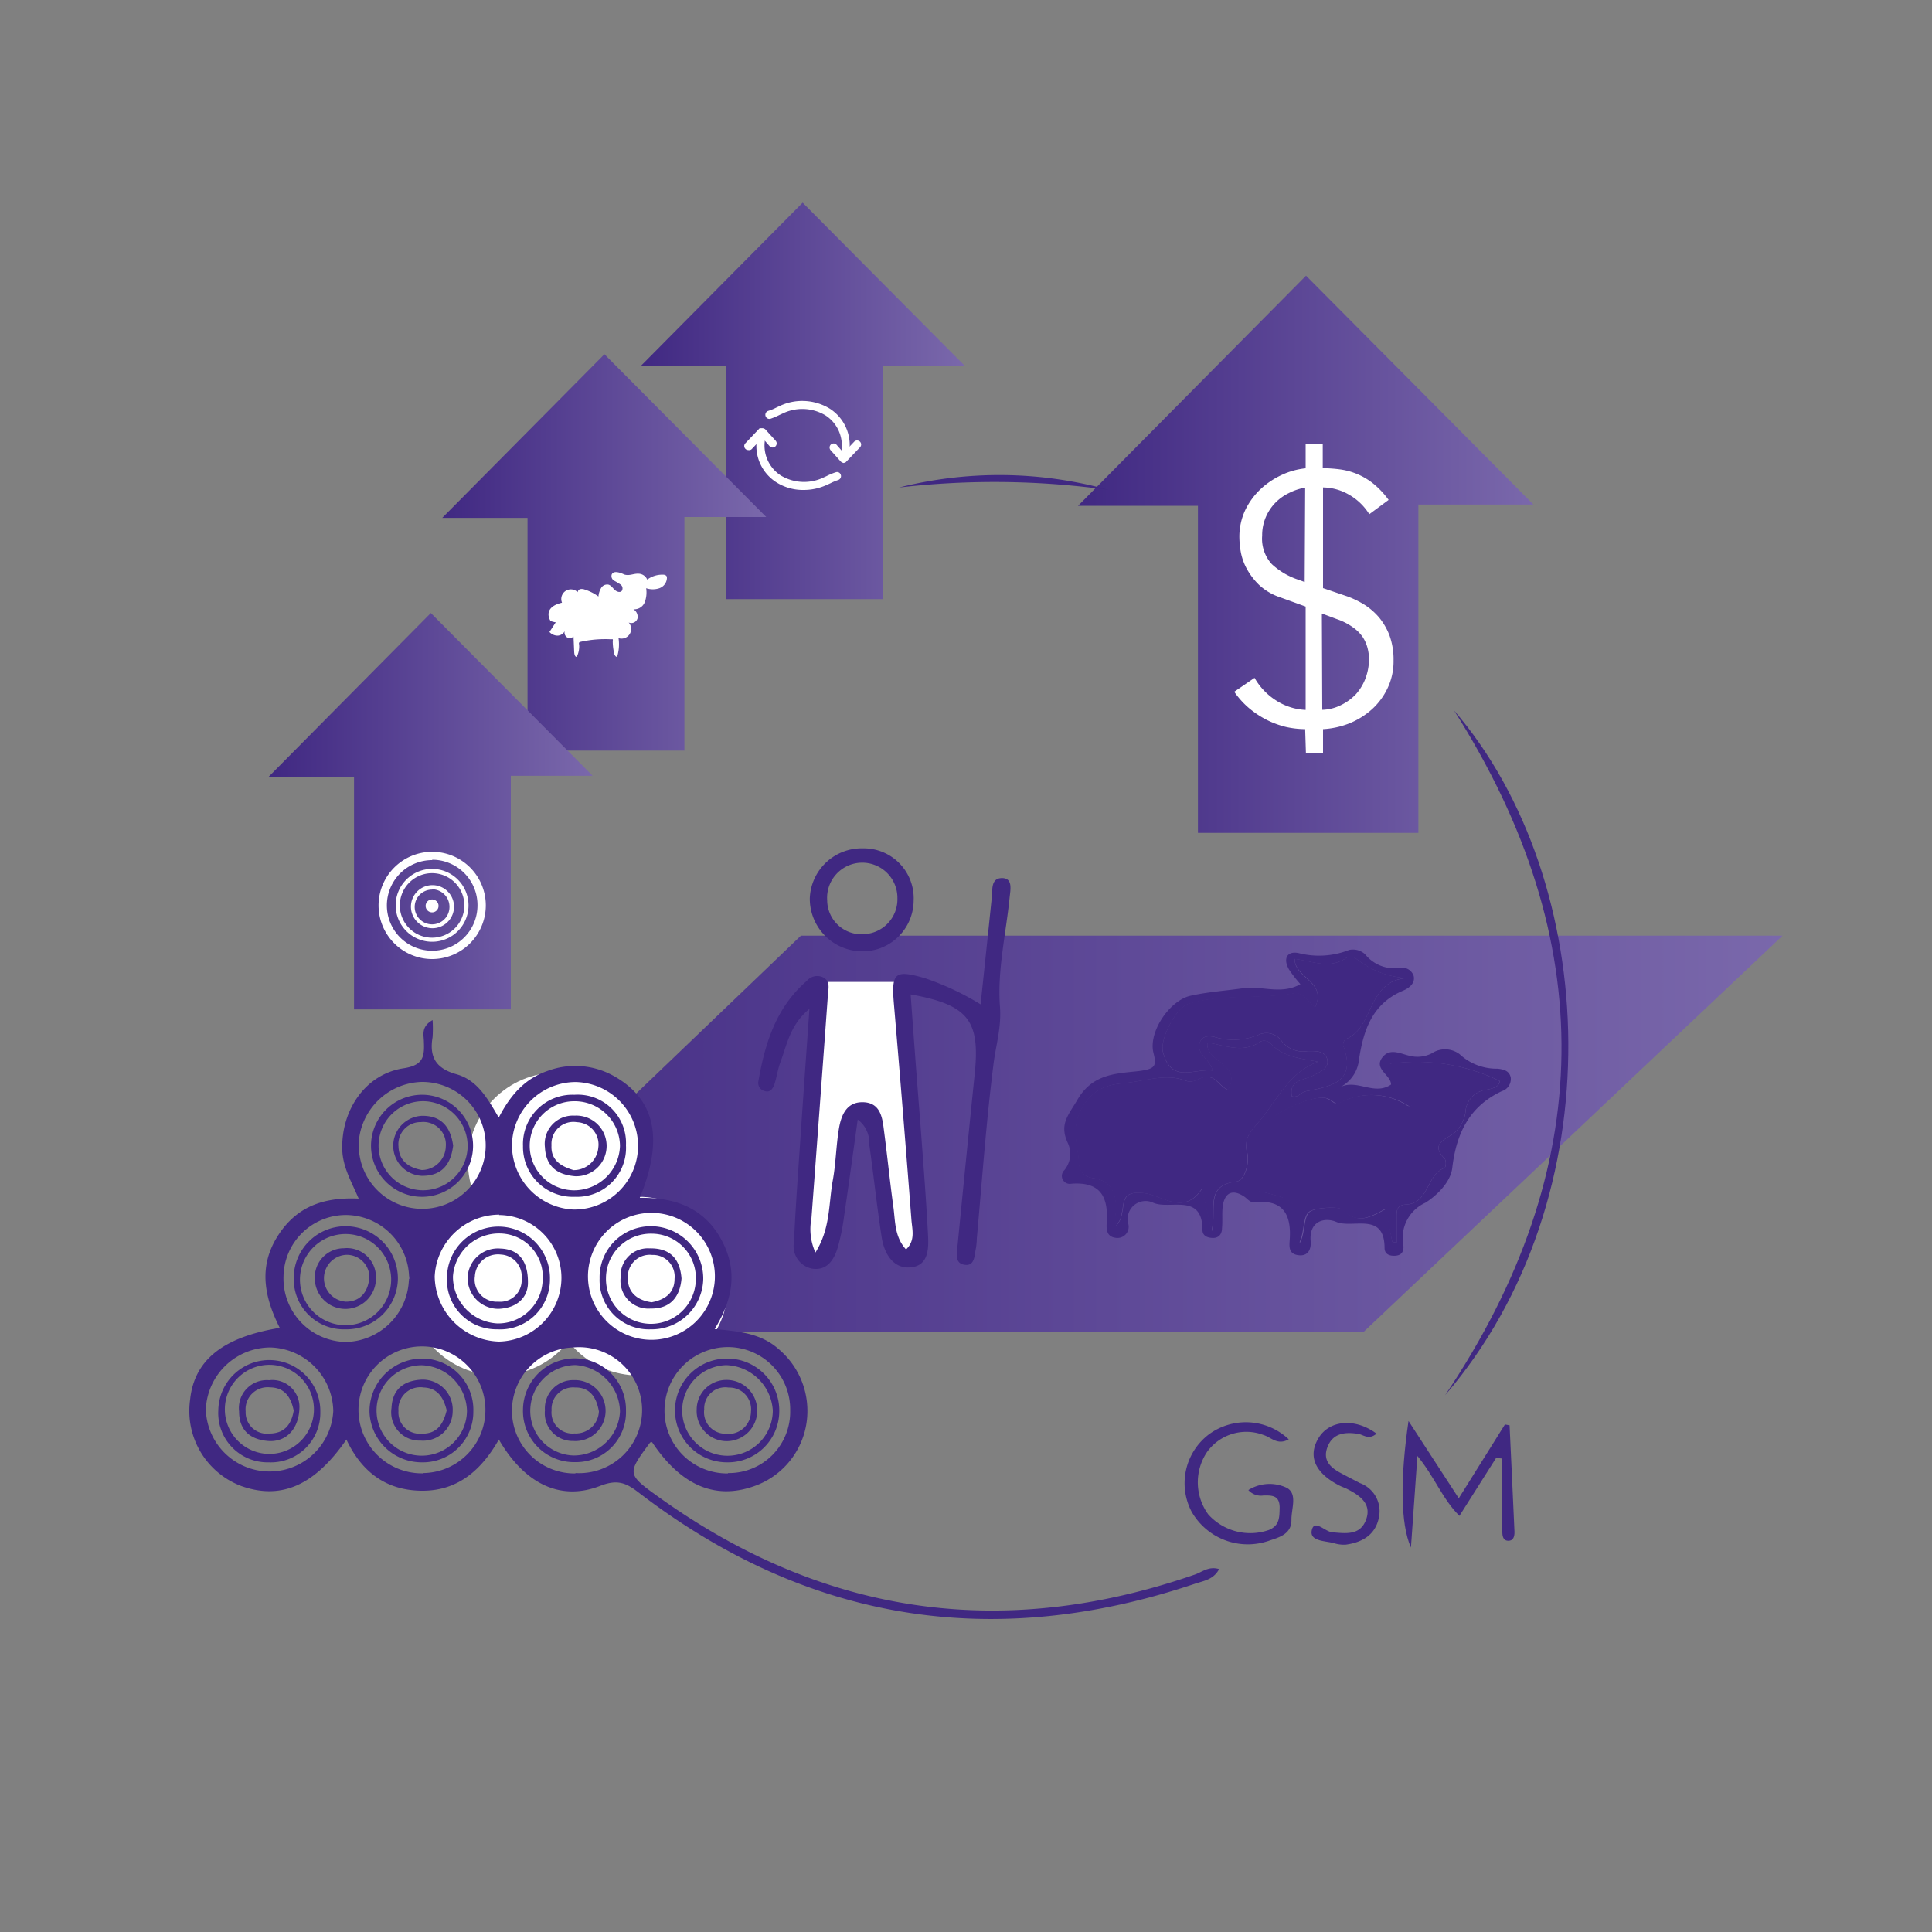 <svg id="Capa_1" data-name="Capa 1" xmlns="http://www.w3.org/2000/svg" xmlns:xlink="http://www.w3.org/1999/xlink" viewBox="0 0 200 200"><rect x="0" y="0" width="200" height="200" fill="#808080" stroke="none"/><defs><style>.cls-1{fill:url(#Degradado_sin_nombre_9);}.cls-2{fill:url(#Degradado_sin_nombre_9-2);}.cls-3{fill:url(#Degradado_sin_nombre_9-3);}.cls-4{fill:url(#Degradado_sin_nombre_9-4);}.cls-5{fill:#fff;}.cls-6{fill:url(#Degradado_sin_nombre_9-5);}.cls-7{fill:#402882;}</style><linearGradient id="Degradado_sin_nombre_9" x1="111.6" y1="57.38" x2="158.74" y2="57.38" gradientUnits="userSpaceOnUse"><stop offset="0" stop-color="#402882"/><stop offset="1" stop-color="#7a68ab"/></linearGradient><linearGradient id="Degradado_sin_nombre_9-2" x1="66.3" y1="41.5" x2="99.84" y2="41.5" xlink:href="#Degradado_sin_nombre_9"/><linearGradient id="Degradado_sin_nombre_9-3" x1="45.79" y1="57.18" x2="79.32" y2="57.18" xlink:href="#Degradado_sin_nombre_9"/><linearGradient id="Degradado_sin_nombre_9-4" x1="27.82" y1="83.98" x2="61.35" y2="83.98" xlink:href="#Degradado_sin_nombre_9"/><linearGradient id="Degradado_sin_nombre_9-5" x1="40.12" y1="117.36" x2="184.53" y2="117.36" xlink:href="#Degradado_sin_nombre_9"/></defs><title>ICONOS-1</title><polygon class="cls-1" points="135.2 28.54 111.6 52.36 124.01 52.36 124.01 86.22 146.83 86.22 146.83 52.23 158.74 52.23 135.2 28.54"/><polygon class="cls-2" points="83.09 20.98 66.3 37.92 75.13 37.92 75.13 62.02 91.36 62.02 91.36 37.84 99.84 37.84 83.09 20.98"/><polygon class="cls-3" points="62.57 36.67 45.78 53.61 54.61 53.61 54.61 77.7 70.85 77.7 70.85 53.52 79.32 53.52 62.57 36.67"/><polygon class="cls-4" points="44.6 63.46 27.82 80.4 36.65 80.4 36.65 104.49 52.88 104.49 52.88 80.31 61.35 80.31 44.6 63.46"/><path class="cls-5" d="M135.11,75.48a9.5,9.5,0,0,1-2-.23,9.36,9.36,0,0,1-2-.74,9.72,9.72,0,0,1-1.83-1.22,8.7,8.7,0,0,1-1.51-1.68l2.1-1.44a6.71,6.71,0,0,0,2.29,2.38,6.11,6.11,0,0,0,3,.94V62.79l-2.62-.95a6,6,0,0,1-2.2-1.29,7.08,7.08,0,0,1-1.29-1.7,5.94,5.94,0,0,1-.61-1.74,9.48,9.48,0,0,1-.14-1.47,6.48,6.48,0,0,1,.6-2.82,7.4,7.4,0,0,1,1.61-2.2,8.35,8.35,0,0,1,2.21-1.47,7.68,7.68,0,0,1,2.44-.67V46h1.77v2.47a14.23,14.23,0,0,1,1.84.13,7,7,0,0,1,3.45,1.51,9,9,0,0,1,1.53,1.64l-2,1.48a5.94,5.94,0,0,0-2.15-2.05,5.47,5.47,0,0,0-2.64-.72V60.88l2.58.88a9.73,9.73,0,0,1,1.66.81,6.74,6.74,0,0,1,1.53,1.31,6.65,6.65,0,0,1,1.11,1.9,7.29,7.29,0,0,1,.42,2.59,6.44,6.44,0,0,1-.61,2.85,6.94,6.94,0,0,1-1.62,2.2,8,8,0,0,1-2.34,1.46,8.69,8.69,0,0,1-2.73.6V78h-1.77Zm0-25a5.83,5.83,0,0,0-1.68.56,5,5,0,0,0-1.4,1,4.86,4.86,0,0,0-1,1.51,4.74,4.74,0,0,0-.37,1.9,3.89,3.89,0,0,0,1,2.95,7.49,7.49,0,0,0,2.77,1.62l.63.23Zm1.77,23A4.6,4.6,0,0,0,138.8,73a5.39,5.39,0,0,0,1.55-1.12,5.24,5.24,0,0,0,1-1.64,5.74,5.74,0,0,0,.37-2,4.72,4.72,0,0,0-.15-1.15,3.81,3.81,0,0,0-.5-1.14,4,4,0,0,0-1-1,6.35,6.35,0,0,0-1.65-.85l-1.58-.59Z"/><polygon class="cls-6" points="82.91 96.86 40.12 137.86 141.18 137.86 184.53 96.86 82.91 96.86"/><path class="cls-5" d="M83.17,50.72a5.15,5.15,0,0,1-2.8-.79,4.47,4.47,0,0,1-2-4.57.42.42,0,0,1,.5-.33.42.42,0,0,1,.32.5,3.69,3.69,0,0,0,1.65,3.7,4.67,4.67,0,0,0,4.24.28l.5-.23a6.16,6.16,0,0,1,.94-.39.4.4,0,0,1,.52.27.42.42,0,0,1-.27.53,6.07,6.07,0,0,0-.83.35c-.18.08-.36.17-.54.24A5.7,5.7,0,0,1,83.17,50.72Z"/><path class="cls-5" d="M77.46,46.59a.4.4,0,0,1-.29-.12.41.41,0,0,1,0-.59l1.47-1.55.29,0a.48.48,0,0,1,.37.2l1,1.1a.42.42,0,0,1-.64.55l-.74-.85-1.1,1.16A.39.39,0,0,1,77.46,46.59Z"/><path class="cls-5" d="M87.51,47.2h-.09a.42.42,0,0,1-.32-.5A3.7,3.7,0,0,0,85.45,43a4.67,4.67,0,0,0-4.24-.28l-.5.23a8,8,0,0,1-.94.4.42.42,0,0,1-.52-.28.42.42,0,0,1,.27-.53,5,5,0,0,0,.83-.34l.54-.25a5.48,5.48,0,0,1,5,.35,4.48,4.48,0,0,1,2,4.58A.42.42,0,0,1,87.51,47.2Z"/><path class="cls-5" d="M87.35,47.93a.55.55,0,0,1-.35-.19l-1-1.12a.42.42,0,0,1,0-.59.42.42,0,0,1,.59,0l.74.85,1.1-1.16a.42.42,0,0,1,.59,0,.41.41,0,0,1,0,.59l-1.48,1.55Z"/><path class="cls-5" d="M58.18,62.39a1,1,0,0,1,.36-1.21,1,1,0,0,1,1.26.12.36.36,0,0,1,.3-.32.92.92,0,0,1,.46.06,4.81,4.81,0,0,1,1.39.71,2.11,2.11,0,0,1,.27-.87.73.73,0,0,1,.77-.36c.27.08.43.34.63.53s.54.33.74.13a.49.49,0,0,0-.12-.67,7,7,0,0,0-.65-.39.55.55,0,0,1-.27-.64c.21-.5,1-.15,1.33,0,.55.15.94-.13,1.49-.09A1,1,0,0,1,67,60a2.6,2.6,0,0,1,1.66-.51.47.47,0,0,1,.32.12.4.4,0,0,1,.06.22,1.17,1.17,0,0,1-.78,1.06,2.14,2.14,0,0,1-1.37,0,2.89,2.89,0,0,1-.15,1.46,1.17,1.17,0,0,1-1.17.72A.92.92,0,0,1,66,64a.67.67,0,0,1-.92.44,1,1,0,0,1-1.05,1.62A4.34,4.34,0,0,1,63.88,68c-.16,0-.26-.19-.3-.35a5.79,5.79,0,0,1-.15-1.31.23.23,0,0,0,0-.16.27.27,0,0,0-.15,0,11.59,11.59,0,0,0-3.17.26.25.25,0,0,0-.16.08.27.27,0,0,0,0,.2A2.38,2.38,0,0,1,59.7,68c-.2,0-.25-.31-.26-.51l-.07-1.6a.57.57,0,0,1-.68.08.59.59,0,0,1-.23-.64.87.87,0,0,1-.75.47,1.14,1.14,0,0,1-.83-.38l.65-1a2.15,2.15,0,0,1-.54-.14S56.05,62.89,58.18,62.39Z"/><path class="cls-5" d="M44.74,99.28a5.55,5.55,0,1,1,5.55-5.55A5.56,5.56,0,0,1,44.74,99.28Zm0-10.24a4.69,4.69,0,1,0,4.69,4.69A4.69,4.69,0,0,0,44.74,89Z"/><path class="cls-5" d="M44.74,97.49a3.77,3.77,0,1,1,3.76-3.76A3.76,3.76,0,0,1,44.74,97.49Zm0-7.1a3.34,3.34,0,1,0,3.33,3.34A3.34,3.34,0,0,0,44.74,90.39Z"/><path class="cls-5" d="M44.73,96.09A2.23,2.23,0,1,1,47,93.86,2.23,2.23,0,0,1,44.73,96.09Zm0-4a1.8,1.8,0,1,0,1.8,1.8A1.81,1.81,0,0,0,44.73,92.06Z"/><circle class="cls-5" cx="44.73" cy="93.78" r="0.67"/><path class="cls-7" d="M143.81,110.12a8.51,8.51,0,0,0,2.23,2.46,1.23,1.23,0,0,1,.21,1.62c-.14.26-.31.39-.59.24a7,7,0,0,0-7.2-.17c-.2.11-.7-.41-1.09-.55-1.39-.47-4.89,1.25-5.92,2.14-1.9,1.65-1.31,3.51-1,5.39.1.56.62,1,.09,1.62s-.33.41.35.58c1.75.44,3.93.79,3.5,3.54a8.87,8.87,0,0,0,.07,1.7c.66-1.13.3-3,1.27-3.37s2.94-.39,3.2-.11c1.61,1.65,3,.7,4.49-.07l.7,3.42.45.07v-2.54c0-.69-.05-1.35,1-1.4,2.37-.12,2.06-3.11,4-3.8a1.15,1.15,0,0,0,0-.92c-1.39-1.4-.3-1.88.79-2.55a3.42,3.42,0,0,0,1.35-2.4,2.43,2.43,0,0,1,2.1-2.2c.56-.11,1.4-.25,1.43-.92A19.7,19.7,0,0,0,143.81,110.12Z"/><path class="cls-7" d="M130.39,116.05c1.84-2.18,3-5,6.05-6.14-1.92-.37-3.67-.51-4.94-1.94a1,1,0,0,0-1-.16c-1.82,1.3-3.71.37-5.52.12-.19,2.09,3.66,2.21,2.11,4.89-.83-.34-1.14-1.28-2.08-1.34s-1.3.77-2.36.37c-1.88-.72-4,0-5.91.23-1.12.14-3,.14-4.36,2-1.42,2-1.09,3.58-.79,5.41.15.93-.2,2.21,1.62,2.48,2.2.33,2.47,2.21,2.2,4.14a3,3,0,0,0,.11.77,2.23,2.23,0,0,0,.58-1.2c.31-1.24-.07-2.48,2.43-2.15,1.73.23,4.07,2.33,5.88-.48.35,1.51.62,2.7,1,4.4.55-2.26-.74-4.74,2.54-5.13.93-.12,1.38-2,1.13-3C128.73,117.74,129.56,117.05,130.39,116.05Z"/><path class="cls-7" d="M125.54,110.81c-.33-1.26-1.75-1.71-1.32-2.92.25-.7,1-.69,1.54-.54a6.8,6.8,0,0,0,4.66-.29,1.94,1.94,0,0,1,2.29.74,2.81,2.81,0,0,0,2.68,1c.75,0,1.74-.06,2,.81.27,1-.77,1.36-1.51,1.75-.92.49-2.45.39-2.15,2.12.66.2.95-.42,1.42-.51,2.6-.52,5.34-.91,3.9-4.75a.75.75,0,0,1,.27-.66c3-1.19,2.12-6,6.32-6.32a9.13,9.13,0,0,1-5.24-2,1,1,0,0,0-1-.1c-1.74,1.22-3.56.34-5.37.12,0,2,3.36,2.3,2.11,5-.8-.71-1.29-1.62-2.24-1.45-3.6.64-7.32,0-10.88,1.09-1.27.38-3,3.71-2.62,5C121.26,112.2,123.56,110.59,125.54,110.81Z"/><circle class="cls-5" cx="51.58" cy="133.14" r="9.25"/><circle class="cls-5" cx="57.69" cy="120.28" r="9.25"/><circle class="cls-5" cx="66.11" cy="133.14" r="9.25"/><polygon class="cls-5" points="84.48 101.65 93.66 101.65 95.1 127.81 94.58 130.63 92.36 129.12 90.62 115.82 88.38 114.66 87.8 117.58 85.2 130.63 83.03 130 84.48 101.65"/><path class="cls-7" d="M44.78,105.6a12.76,12.76,0,0,1,0,1.78c-.34,2,.3,3.21,2.46,3.82s3.19,2.44,4.39,4.49c1.18-2.28,2.66-4,5-4.81a8.19,8.19,0,0,1,6.9.5c4.3,2.41,5.21,6.49,2.7,12.62,3.54-.07,6.57,1,8.36,4.18s1.37,6.21-.61,9.4c2.41.24,4.73.4,6.6,2.06a8.35,8.35,0,0,1,3,6.25,8.23,8.23,0,0,1-5.64,8c-4,1.36-7.46-.15-10.44-4.6-.08,0-.19,0-.24.09-2.31,3.13-2.37,3.22.77,5.48q25.69,18.51,55.65,8.14c.76-.26,1.44-.9,2.52-.57-.56,1.09-1.62,1.22-2.48,1.51-20.83,7-40.06,4-57.55-9.39-1.29-1-2.19-1.45-4-.75-4.12,1.63-7.85-.17-10.53-4.78-1.8,3.17-4.27,5.34-8,5.3s-6.23-2-7.78-5.3c-3.28,4.75-6.74,6.27-10.86,4.82a8.3,8.3,0,0,1-5.32-8.94c.42-4.07,3.35-6.47,9.28-7.44-1.55-3.09-2.23-6.22-.29-9.38s4.78-4.17,8.46-4c-.74-1.74-1.65-3.25-1.7-5.09-.11-4.06,2.38-7.79,6.33-8.4,2.07-.31,2.19-1.21,2.12-2.78C43.88,107.16,43.55,106.29,44.78,105.6ZM53,118.48a6.67,6.67,0,0,0,6.33,6.73,6.6,6.6,0,1,0,.24-13.2A6.61,6.61,0,0,0,53,118.48Zm-15.86.11A6.57,6.57,0,1,0,43.64,112,6.73,6.73,0,0,0,37.12,118.59ZM74,132.41a6.57,6.57,0,1,0-13.13-.06,6.57,6.57,0,0,0,13.13.06Zm-46,7.08a6.69,6.69,0,0,0-6.69,6.38,6.6,6.6,0,0,0,13.19.19A6.7,6.7,0,0,0,28,139.49Zm15.79,13A6.52,6.52,0,0,0,50.25,146a6.57,6.57,0,1,0-6.48,6.52Zm7.89-26.75a6.72,6.72,0,0,0-6.68,6.4,6.84,6.84,0,0,0,6.66,6.74,6.61,6.61,0,0,0,6.46-6.59A6.5,6.5,0,0,0,51.66,125.78Zm-9.33,6.63A6.58,6.58,0,0,0,36,125.78a6.46,6.46,0,0,0-6.65,6.32,6.57,6.57,0,0,0,6.46,6.82A6.68,6.68,0,0,0,42.33,132.41Zm17.23,20.12a6.52,6.52,0,1,0-.25-13A6.55,6.55,0,0,0,53,146.15,6.48,6.48,0,0,0,59.56,152.53Zm15.79,0a6.34,6.34,0,0,0,6.43-6.48,6.45,6.45,0,0,0-6.39-6.56,6.57,6.57,0,0,0-6.62,6.64A6.49,6.49,0,0,0,75.35,152.53Z"/><path class="cls-7" d="M88.79,115.9c-.49,3.51-.93,6.75-1.41,10a22,22,0,0,1-.66,3.25c-.39,1.29-1.13,2.44-2.7,2.17a2.36,2.36,0,0,1-1.83-2.73c.17-3.74.45-7.48.7-11.22.28-4.17.58-8.33.9-12.93-2,1.64-2.32,3.69-3,5.51-.27.71-.37,1.49-.6,2.22-.16.51-.47,1-1.1.75a.85.85,0,0,1-.58-1c.68-3.92,1.83-7.63,5-10.37a1.42,1.42,0,0,1,1.62-.41c.85.39.63,1.13.58,1.78q-.84,11.59-1.71,23.2a5.88,5.88,0,0,0,.41,3.54c1.57-2.48,1.36-5.07,1.8-7.47.32-1.75.34-3.56.63-5.32.23-1.39.77-2.8,2.48-2.77s2,1.4,2.16,2.71c.36,2.7.63,5.42,1,8.12.21,1.48.1,3.08,1.31,4.41,1-.92.63-2.09.56-3.08q-.86-11.2-1.82-22.42c-.26-3.16.11-3.48,3.21-2.58a28.16,28.16,0,0,1,5.77,2.71c.41-3.85.79-7.46,1.16-11.07.08-.83-.1-2,1.06-2s.86,1.24.78,2.06c-.38,3.73-1.27,7.5-1,11.17.18,2.22-.41,4-.66,6-.76,6-1.18,12-1.73,18.07a6.9,6.9,0,0,1-.09,1c-.16.71-.1,1.83-1.09,1.74-1.18-.11-.89-1.24-.81-2.05q.87-8.91,1.78-17.81c.55-5.46-.7-7.07-6.64-8.14.32,4.48.65,8.88,1,13.28.28,3.83.59,7.65.79,11.48.08,1.43.13,3.28-1.73,3.49s-2.8-1.42-3.06-3.12c-.5-3.2-.83-6.43-1.29-9.63A2.93,2.93,0,0,0,88.79,115.9Z"/><path class="cls-7" d="M134.62,101.88a13.49,13.49,0,0,1-1.17-1.5c-.69-1.18-.17-2,1.05-1.7a8.5,8.5,0,0,0,5.16-.34,1.87,1.87,0,0,1,1.65.44,3.89,3.89,0,0,0,3.6,1.42,1.25,1.25,0,0,1,1.43.81c.19.79-.48,1.28-1.09,1.54-3.37,1.41-4.18,4.38-4.63,7.54a3.6,3.6,0,0,1-1.85,2.43c1.76-.83,3.49.93,5.23-.25,0-1-1.85-1.62-.88-2.83.79-1,1.9-.33,2.87-.13a3.26,3.26,0,0,0,2.21-.26,2.5,2.5,0,0,1,2.9.08,5.63,5.63,0,0,0,3.92,1.5c.59.06,1.23.19,1.37.92a1.31,1.31,0,0,1-.91,1.4c-3.39,1.58-4.72,4.39-5.14,7.94-.18,1.59-1.79,3-2.79,3.62a4,4,0,0,0-2.27,4.43c.05.54-.13,1-.82,1.05s-1.12-.21-1.13-.78c0-3.81-3.28-2-5-2.72-1.16-.5-2.84-.13-2.65,2,.06.71-.18,1.61-1.32,1.44-1-.15-.89-.95-.85-1.59.19-2.67-.72-4.22-3.69-3.87-.46,0-.7-.4-1.05-.62-1.22-.8-2-.34-2.19,1-.1.76,0,1.54-.08,2.3,0,.54-.28,1-.92,1s-1.1-.26-1.1-.81c0-3.88-3.33-2.09-5.07-2.82a1.86,1.86,0,0,0-2.61,2.17,1.16,1.16,0,0,1-1.35,1.44c-.92-.13-.93-.93-.88-1.59.17-2.64-.64-4.23-3.67-4a.82.82,0,0,1-.72-1.4,2.66,2.66,0,0,0,.34-2.86c-.87-1.91.07-2.83,1-4.41,1.59-2.78,4.13-2.73,6.42-3,1.62-.22,1.82-.5,1.47-1.86-.56-2.16,1.65-5.44,3.83-5.93,1.84-.41,3.73-.53,5.53-.79S132.65,103,134.62,101.88Zm9.51,26.68.45.07v-2.54c0-.69-.05-1.35,1-1.4,2.37-.12,2.06-3.11,4-3.8a1.15,1.15,0,0,0,0-.92c-1.39-1.4-.3-1.88.79-2.55a3.42,3.42,0,0,0,1.35-2.4,2.43,2.43,0,0,1,2.1-2.2c.56-.11,1.4-.25,1.43-.92a19.7,19.7,0,0,0-11.35-1.78,8.51,8.51,0,0,0,2.23,2.46,1.23,1.23,0,0,1,.21,1.62c-.14.26-.31.39-.59.24a7,7,0,0,0-7.2-.17c-.2.11-.7-.41-1.09-.55-1.39-.47-4.89,1.25-5.92,2.14-1.9,1.65-1.31,3.51-1,5.39.1.56.62,1,.09,1.62s-.33.41.35.58c1.75.44,3.93.79,3.5,3.54a8.87,8.87,0,0,0,.07,1.7c.66-1.13.3-3,1.27-3.37s2.94-.39,3.2-.11c1.61,1.65,3,.7,4.49-.07Zm-17-15.74c-.83-.34-1.14-1.28-2.08-1.34s-1.3.77-2.36.37c-1.88-.72-4,0-5.91.23-1.12.14-3,.14-4.36,2-1.42,2-1.09,3.58-.79,5.41.15.93-.2,2.21,1.62,2.48,2.2.33,2.47,2.21,2.2,4.14a3,3,0,0,0,.11.77,2.23,2.23,0,0,0,.58-1.2c.31-1.24-.07-2.48,2.43-2.15,1.73.23,4.07,2.33,5.88-.48.35,1.51.62,2.7,1,4.4.55-2.26-.74-4.74,2.54-5.13.93-.12,1.38-2,1.13-3-.4-1.58.43-2.27,1.26-3.27,1.84-2.18,3-5,6.05-6.14-1.92-.37-3.67-.51-4.94-1.94a1,1,0,0,0-1-.16c-1.82,1.3-3.71.37-5.52.12C124.83,110,128.68,110.14,127.13,112.82Zm9-8.52c-.8-.71-1.29-1.62-2.24-1.45-3.6.64-7.32,0-10.88,1.09-1.27.38-3,3.71-2.62,5,.86,3.27,3.16,1.66,5.14,1.88-.33-1.26-1.75-1.71-1.32-2.92.25-.7,1-.69,1.54-.54a6.8,6.8,0,0,0,4.66-.29,1.94,1.94,0,0,1,2.29.74,2.81,2.81,0,0,0,2.68,1c.75,0,1.74-.06,2,.81.27,1-.77,1.36-1.51,1.75-.92.49-2.45.39-2.15,2.12.66.2.95-.42,1.42-.51,2.6-.52,5.34-.91,3.9-4.75a.75.75,0,0,1,.27-.66c3-1.19,2.12-6,6.32-6.32a9.13,9.13,0,0,1-5.24-2,1,1,0,0,0-1-.1c-1.74,1.22-3.56.34-5.37.12C134,101.32,137.39,101.57,136.14,104.3Z"/><path class="cls-7" d="M150.51,73.53c15.2,17.67,16.68,50.46-.91,70.9Q173.23,109.26,150.51,73.53Z"/><path class="cls-7" d="M89.35,87.82a5.17,5.17,0,0,1,5.23,5.42,5.29,5.29,0,0,1-5.46,5.24A5.45,5.45,0,0,1,83.83,93,5.38,5.38,0,0,1,89.35,87.82ZM92.9,93a3.64,3.64,0,1,0-7.27.21,3.54,3.54,0,0,0,3.86,3.49A3.61,3.61,0,0,0,92.9,93Z"/><path class="cls-7" d="M154.88,150.92c-1.23,1.94-2.46,3.87-3.8,6-1.76-1.73-2.54-4-4.35-6.2-.23,3.21-.42,6-.67,9.48-1.1-2.45-1.11-7.24-.25-13.1,1.85,2.84,3.47,5.35,5.2,8l4.78-7.64.48.09c.17,3.69.35,7.37.51,11.05,0,.44-.11.91-.65.9s-.61-.51-.61-.93c0-2.53,0-5.05,0-7.58Z"/><path class="cls-7" d="M133.41,149c-1.16.65-1.81-.2-2.56-.43a5,5,0,0,0-5.91,1.76,5.63,5.63,0,0,0,.14,6.44,5.85,5.85,0,0,0,6.28,1.61c1.12-.46,1.08-1.33,1.11-2.29,0-1.3-.77-1.29-1.67-1.28a1.74,1.74,0,0,1-1.57-.56,4.13,4.13,0,0,1,4-.22c1.12.64.43,2.19.46,3.33,0,1.41-1.19,1.76-2.22,2.1a6.69,6.69,0,0,1-8.13-3,6.34,6.34,0,0,1,1.84-8A6.46,6.46,0,0,1,133.41,149Z"/><path class="cls-7" d="M142.5,148.41c-.88.75-1.45,0-2.07,0-1.28-.18-2.47,0-3,1.36s.25,2.12,1.33,2.7c.68.37,1.36.71,2,1.05a3.09,3.09,0,0,1,2,3.48c-.33,1.86-1.7,2.66-3.44,2.9a3.39,3.39,0,0,1-1.25-.16c-.92-.24-2.54-.19-2.27-1.35s1.36.17,2.12.23c1.41.12,2.88.34,3.49-1.29s-.6-2.49-1.87-3.15c-.3-.16-.63-.26-.93-.42-2.47-1.28-3.24-3-2.13-4.87S140.24,146.74,142.5,148.41Z"/><path class="cls-7" d="M114.8,50.72a85.48,85.48,0,0,0-21.74-.25A42.5,42.5,0,0,1,114.8,50.72Z"/><path class="cls-7" d="M64.8,118.56a5.06,5.06,0,0,1-5.27,5.33,5.16,5.16,0,0,1-5.39-5.25,5.11,5.11,0,0,1,5.32-5.31A5,5,0,0,1,64.8,118.56Zm-.62.07a4.68,4.68,0,0,0-4.7-4.63,4.61,4.61,0,0,0-.07,9.22A4.75,4.75,0,0,0,64.18,118.63Z"/><path class="cls-7" d="M43.83,123.89a5.28,5.28,0,1,1-.28-10.56,5.28,5.28,0,1,1,.28,10.56ZM44,114a4.61,4.61,0,1,0,4.4,4.92A4.64,4.64,0,0,0,44,114Z"/><path class="cls-7" d="M67.38,137.61a5.09,5.09,0,0,1-5.31-5.26,5.29,5.29,0,0,1,5.22-5.41,5.42,5.42,0,0,1,5.51,5.46A5.32,5.32,0,0,1,67.38,137.61Zm.13-9.9a4.64,4.64,0,0,0-4.78,4.57,4.65,4.65,0,0,0,9.3.22A4.58,4.58,0,0,0,67.51,127.71Z"/><path class="cls-7" d="M33.16,146.17a5.12,5.12,0,0,1-5.35,5.21A5.1,5.1,0,0,1,22.6,146a5.28,5.28,0,1,1,10.56.15Zm-.67,0a4.61,4.61,0,1,0-9.21-.14,4.61,4.61,0,0,0,9.21.14Z"/><path class="cls-7" d="M49,146.11a5.22,5.22,0,0,1-5.35,5.27,5.4,5.4,0,0,1-5.4-5.31,5.46,5.46,0,0,1,5.56-5.43A5.3,5.3,0,0,1,49,146.11Zm-.66-.05a4.84,4.84,0,0,0-4.7-4.73,4.68,4.68,0,1,0,4.7,4.73Z"/><path class="cls-7" d="M51.46,137.61a5.12,5.12,0,0,1-5.19-5.43,5.33,5.33,0,1,1,10.66.26A5.16,5.16,0,0,1,51.46,137.61Zm4.71-5a4.49,4.49,0,0,0-4.35-4.92,4.76,4.76,0,0,0-4.93,4.45A4.84,4.84,0,0,0,51.48,137,4.61,4.61,0,0,0,56.17,132.63Z"/><path class="cls-7" d="M35.77,137.61a5.18,5.18,0,0,1-5.36-5.25,5.36,5.36,0,0,1,5.26-5.42,5.42,5.42,0,0,1,5.52,5.45A5.31,5.31,0,0,1,35.77,137.61Zm4.72-5.28a4.72,4.72,0,0,0-9.43-.14,4.72,4.72,0,1,0,9.43.14Z"/><path class="cls-7" d="M64.8,146a5.17,5.17,0,0,1-5.23,5.36,5.29,5.29,0,0,1-5.43-5.47,5.36,5.36,0,0,1,5.4-5.27A5.3,5.3,0,0,1,64.8,146Zm-.62.11a4.92,4.92,0,0,0-4.64-4.8,4.74,4.74,0,0,0-4.64,4.48,4.61,4.61,0,0,0,4.45,4.88A4.78,4.78,0,0,0,64.18,146.13Z"/><path class="cls-7" d="M75.28,151.38a5.37,5.37,0,0,1-.07-10.74,5.38,5.38,0,0,1,5.46,5.48A5.31,5.31,0,0,1,75.28,151.38ZM80,146a5,5,0,0,0-4.83-4.68A4.69,4.69,0,1,0,80,146Z"/><path class="cls-7" d="M59.51,121.76c-1.83-.16-3-1-3.1-3a2.92,2.92,0,0,1,3.07-3.27,3.14,3.14,0,1,1,0,6.27Zm-.14-.63a2.56,2.56,0,0,0,2.57-2.36,2.31,2.31,0,0,0-2.21-2.6,2.27,2.27,0,0,0-2.64,2.38C57,120.11,58.08,120.74,59.37,121.13Z"/><path class="cls-7" d="M46.91,118.6c-.25,2-1.22,3.15-3.27,3.12a3.11,3.11,0,0,1,0-6.21C45.69,115.46,46.65,116.67,46.91,118.6Zm-3.24,2.52a2.51,2.51,0,0,0,2.48-2.45,2.33,2.33,0,0,0-2.58-2.51,2.29,2.29,0,0,0-2.32,2.5C41.29,120.15,42.29,120.87,43.67,121.12Z"/><path class="cls-7" d="M70.55,132.35c-.16,1.94-1.2,3.15-3.2,3.11a2.89,2.89,0,0,1-3.1-3.23,2.82,2.82,0,0,1,3-3C69.35,129.19,70.39,130.29,70.55,132.35Zm-3.09,2.46c1.32-.25,2.37-.91,2.37-2.43a2.24,2.24,0,0,0-2.31-2.47A2.27,2.27,0,0,0,65,132.38C65,133.81,66,134.62,67.46,134.81Z"/><path class="cls-7" d="M31,145.58c0,2.36-1.41,3.74-3.25,3.59s-3-1.1-3-3.07a2.89,2.89,0,0,1,3.11-3.22A2.8,2.8,0,0,1,31,145.58Zm-.6.42c-.27-1.31-.91-2.36-2.43-2.38a2.29,2.29,0,0,0-2.54,2.5,2.2,2.2,0,0,0,2.47,2.28C29.41,148.39,30.17,147.5,30.41,146Z"/><path class="cls-7" d="M46.86,146.13a3.06,3.06,0,0,1-3.33,3,2.93,2.93,0,0,1-3-3.38c.09-2,1.35-2.85,3.15-2.93A3.11,3.11,0,0,1,46.86,146.13Zm-.62-.14c-.3-1.19-.86-2.3-2.39-2.36a2.27,2.27,0,0,0-2.6,2.43,2.2,2.2,0,0,0,2.4,2.35C45.2,148.45,45.88,147.48,46.24,146Z"/><path class="cls-7" d="M54.65,132.93c-.08,1.41-1.12,2.46-3,2.56a3.18,3.18,0,0,1-3.24-3.24,3.13,3.13,0,0,1,3.4-3C53.65,129.31,54.71,130.47,54.65,132.93Zm-2.8-3.06a2.39,2.39,0,0,0-2.69,2.25,2.29,2.29,0,0,0,2.41,2.63A2.22,2.22,0,0,0,54,132.39,2.28,2.28,0,0,0,51.85,129.87Z"/><path class="cls-7" d="M35.8,135.5a3.17,3.17,0,0,1-3.21-3.22,3,3,0,0,1,3-3.06,3,3,0,0,1,3.33,3A3.17,3.17,0,0,1,35.8,135.5Zm2.44-3.29a2.34,2.34,0,0,0-2.43-2.31,2.43,2.43,0,0,0,0,4.85C37.2,134.75,38.1,133.86,38.24,132.21Z"/><path class="cls-7" d="M62.69,146.07a3.13,3.13,0,0,1-3.36,3.1A2.87,2.87,0,0,1,56.41,146a2.93,2.93,0,0,1,3-3.13A3.18,3.18,0,0,1,62.69,146.07Zm-.7,0c-.25-1.42-.92-2.46-2.47-2.44A2.23,2.23,0,0,0,57.1,146a2.17,2.17,0,0,0,2.38,2.39A2.39,2.39,0,0,0,62,146.07Z"/><path class="cls-7" d="M75.26,149.19a3.12,3.12,0,0,1-3.14-3.27,3.07,3.07,0,0,1,3.1-3.07,3.17,3.17,0,1,1,0,6.34Zm-.19-.77a2.33,2.33,0,0,0,2.67-2.28,2.25,2.25,0,0,0-2.32-2.5,2.18,2.18,0,0,0-2.52,2.26A2.22,2.22,0,0,0,75.07,148.42Z"/></svg>
